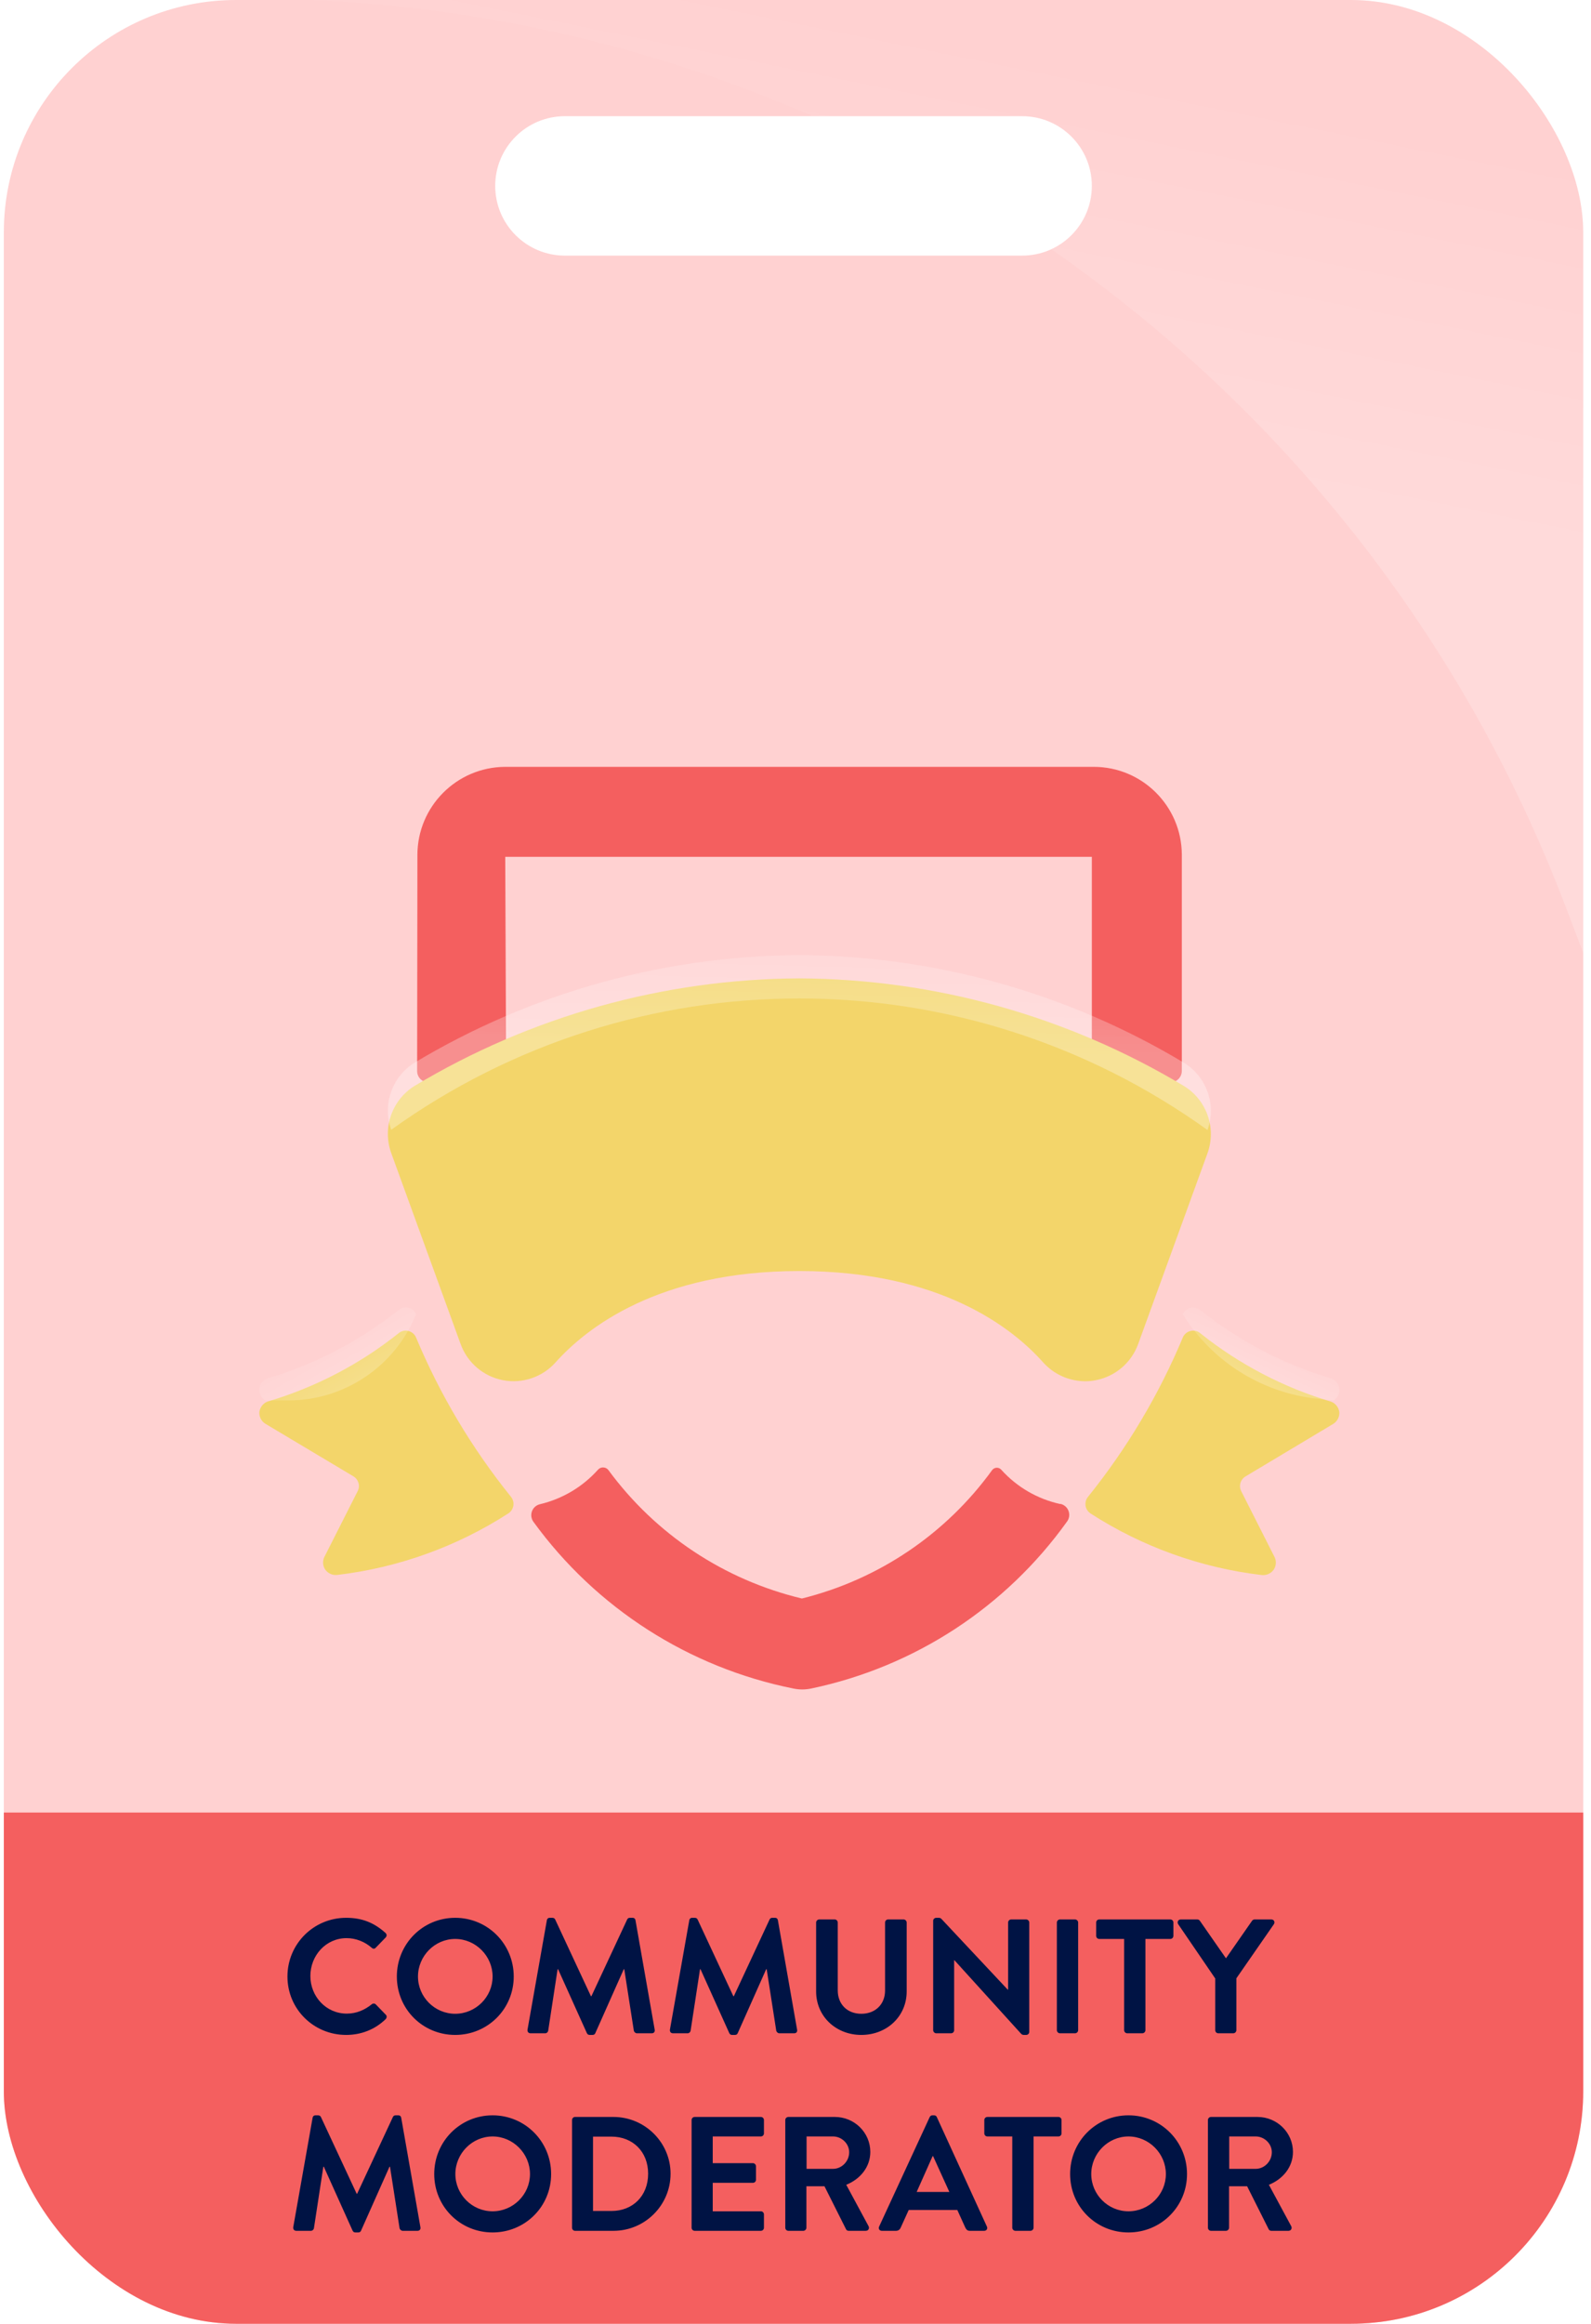 <svg width="137" height="200" viewBox="0 0 137 200" fill="none" xmlns="http://www.w3.org/2000/svg">
<g clip-path="url(#clip0_17_4200)">
<path d="M116.33 0C127.376 1.54622e-06 136.33 8.954 136.33 20V180C136.33 191.046 127.376 200 116.33 200H20.33C9.284 200 0.33 191.046 0.33 180V20C0.33 8.954 9.284 4.50981e-07 20.33 0H116.33ZM48.642 10C45.328 10 42.642 12.686 42.642 16C42.642 19.314 45.328 22 48.642 22H88.018C91.332 22 94.018 19.314 94.018 16C94.018 12.686 91.332 10 88.018 10H48.642Z" fill="#FFD1D1"/>
<path d="M0.33 156H136.33V180C136.33 191.046 127.376 200 116.33 200H20.33C9.284 200 0.33 191.046 0.33 180V156Z" fill="#F45F5F"/>
<path d="M24.752 170.114C24.752 167.314 27.006 165.06 29.806 165.06C31.22 165.06 32.242 165.508 33.194 166.362C33.32 166.474 33.32 166.642 33.208 166.754L32.354 167.636C32.256 167.748 32.116 167.748 32.004 167.636C31.416 167.118 30.632 166.81 29.848 166.81C28.056 166.81 26.726 168.308 26.726 170.072C26.726 171.822 28.07 173.306 29.862 173.306C30.702 173.306 31.416 172.984 32.004 172.508C32.116 172.41 32.27 172.424 32.354 172.508L33.222 173.404C33.334 173.502 33.306 173.684 33.208 173.782C32.256 174.706 31.052 175.14 29.806 175.14C27.006 175.14 24.752 172.914 24.752 170.114ZM34.172 170.114C34.172 167.314 36.398 165.06 39.197 165.06C41.998 165.06 44.237 167.314 44.237 170.114C44.237 172.914 41.998 175.14 39.197 175.14C36.398 175.14 34.172 172.914 34.172 170.114ZM35.992 170.114C35.992 171.878 37.434 173.32 39.197 173.32C40.962 173.32 42.417 171.878 42.417 170.114C42.417 168.35 40.962 166.88 39.197 166.88C37.434 166.88 35.992 168.35 35.992 170.114ZM45.425 174.678L47.09 165.27C47.105 165.158 47.188 165.06 47.343 165.06H47.566C47.678 165.06 47.763 165.116 47.804 165.2L50.885 171.808C50.913 171.808 50.913 171.808 50.926 171.808L54.007 165.2C54.048 165.116 54.118 165.06 54.245 165.06H54.468C54.623 165.06 54.706 165.158 54.721 165.27L56.373 174.678C56.414 174.874 56.303 175 56.12 175H54.846C54.721 175 54.608 174.888 54.581 174.79L53.755 169.484C53.74 169.484 53.712 169.484 53.712 169.484L51.263 174.986C51.234 175.07 51.151 175.14 51.025 175.14H50.773C50.647 175.14 50.577 175.07 50.535 174.986L48.056 169.484C48.056 169.484 48.029 169.484 48.014 169.484L47.203 174.79C47.188 174.888 47.077 175 46.95 175H45.691C45.508 175 45.397 174.874 45.425 174.678ZM57.688 174.678L59.354 165.27C59.368 165.158 59.452 165.06 59.606 165.06H59.83C59.942 165.06 60.026 165.116 60.068 165.2L63.148 171.808C63.176 171.808 63.176 171.808 63.19 171.808L66.27 165.2C66.312 165.116 66.382 165.06 66.508 165.06H66.732C66.886 165.06 66.97 165.158 66.984 165.27L68.636 174.678C68.678 174.874 68.566 175 68.384 175H67.11C66.984 175 66.872 174.888 66.844 174.79L66.018 169.484C66.004 169.484 65.976 169.484 65.976 169.484L63.526 174.986C63.498 175.07 63.414 175.14 63.288 175.14H63.036C62.91 175.14 62.84 175.07 62.798 174.986L60.32 169.484C60.32 169.484 60.292 169.484 60.278 169.484L59.466 174.79C59.452 174.888 59.34 175 59.214 175H57.954C57.772 175 57.66 174.874 57.688 174.678ZM70.276 171.402V165.466C70.276 165.326 70.402 165.2 70.542 165.2H71.872C72.026 165.2 72.138 165.326 72.138 165.466V171.304C72.138 172.494 72.95 173.32 74.168 173.32C75.386 173.32 76.212 172.494 76.212 171.318V165.466C76.212 165.326 76.324 165.2 76.478 165.2H77.808C77.948 165.2 78.074 165.326 78.074 165.466V171.402C78.074 173.53 76.38 175.14 74.168 175.14C71.97 175.14 70.276 173.53 70.276 171.402ZM80.355 174.734V165.312C80.355 165.172 80.481 165.06 80.621 165.06H80.831C80.929 165.06 80.999 165.088 81.069 165.158L86.781 171.248H86.809V165.466C86.809 165.326 86.921 165.2 87.075 165.2H88.363C88.503 165.2 88.629 165.326 88.629 165.466V174.888C88.629 175.028 88.503 175.14 88.363 175.14H88.167C88.069 175.14 87.999 175.112 87.929 175.042L82.189 168.714H82.161V174.734C82.161 174.874 82.049 175 81.895 175H80.621C80.481 175 80.355 174.874 80.355 174.734ZM91.005 174.734V165.466C91.005 165.326 91.131 165.2 91.271 165.2H92.573C92.713 165.2 92.839 165.326 92.839 165.466V174.734C92.839 174.874 92.713 175 92.573 175H91.271C91.131 175 91.005 174.874 91.005 174.734ZM96.798 174.734V166.88H94.656C94.502 166.88 94.39 166.754 94.39 166.614V165.466C94.39 165.326 94.502 165.2 94.656 165.2H100.774C100.928 165.2 101.04 165.326 101.04 165.466V166.614C101.04 166.754 100.928 166.88 100.774 166.88H98.632V174.734C98.632 174.874 98.506 175 98.366 175H97.064C96.924 175 96.798 174.874 96.798 174.734ZM104.643 174.734V170.282L101.451 165.606C101.339 165.424 101.451 165.2 101.675 165.2H103.103C103.215 165.2 103.285 165.27 103.327 165.326L105.567 168.546L107.807 165.326C107.849 165.27 107.919 165.2 108.031 165.2H109.473C109.697 165.2 109.809 165.424 109.697 165.606L106.463 170.268V174.734C106.463 174.874 106.337 175 106.197 175H104.909C104.755 175 104.643 174.874 104.643 174.734ZM25.252 191.678L26.918 182.27C26.932 182.158 27.016 182.06 27.17 182.06H27.394C27.506 182.06 27.59 182.116 27.632 182.2L30.712 188.808C30.74 188.808 30.74 188.808 30.754 188.808L33.834 182.2C33.876 182.116 33.946 182.06 34.072 182.06H34.296C34.45 182.06 34.534 182.158 34.548 182.27L36.2 191.678C36.242 191.874 36.13 192 35.948 192H34.674C34.548 192 34.436 191.888 34.408 191.79L33.582 186.484C33.568 186.484 33.54 186.484 33.54 186.484L31.09 191.986C31.062 192.07 30.978 192.14 30.852 192.14H30.6C30.474 192.14 30.404 192.07 30.362 191.986L27.884 186.484C27.884 186.484 27.856 186.484 27.842 186.484L27.03 191.79C27.016 191.888 26.904 192 26.778 192H25.518C25.336 192 25.224 191.874 25.252 191.678ZM37.391 187.114C37.391 184.314 39.617 182.06 42.417 182.06C45.217 182.06 47.457 184.314 47.457 187.114C47.457 189.914 45.217 192.14 42.417 192.14C39.617 192.14 37.391 189.914 37.391 187.114ZM39.211 187.114C39.211 188.878 40.653 190.32 42.417 190.32C44.181 190.32 45.637 188.878 45.637 187.114C45.637 185.35 44.181 183.88 42.417 183.88C40.653 183.88 39.211 185.35 39.211 187.114ZM49.258 191.734V182.466C49.258 182.326 49.37 182.2 49.51 182.2H52.828C55.53 182.2 57.742 184.398 57.742 187.086C57.742 189.802 55.53 192 52.828 192H49.51C49.37 192 49.258 191.874 49.258 191.734ZM51.064 190.292H52.66C54.48 190.292 55.81 189.004 55.81 187.086C55.81 185.182 54.48 183.894 52.66 183.894H51.064V190.292ZM59.553 191.734V182.466C59.553 182.326 59.665 182.2 59.819 182.2H65.517C65.671 182.2 65.783 182.326 65.783 182.466V183.614C65.783 183.754 65.671 183.88 65.517 183.88H61.373V186.176H64.831C64.971 186.176 65.097 186.302 65.097 186.442V187.604C65.097 187.758 64.971 187.87 64.831 187.87H61.373V190.32H65.517C65.671 190.32 65.783 190.446 65.783 190.586V191.734C65.783 191.874 65.671 192 65.517 192H59.819C59.665 192 59.553 191.874 59.553 191.734ZM67.62 191.734V182.466C67.62 182.326 67.732 182.2 67.886 182.2H71.89C73.57 182.2 74.942 183.544 74.942 185.21C74.942 186.498 74.088 187.548 72.87 188.038L74.788 191.594C74.886 191.776 74.788 192 74.55 192H73.08C72.954 192 72.884 191.93 72.856 191.874L70.994 188.164H69.44V191.734C69.44 191.874 69.314 192 69.174 192H67.886C67.732 192 67.62 191.874 67.62 191.734ZM69.454 186.666H71.736C72.478 186.666 73.122 186.022 73.122 185.238C73.122 184.496 72.478 183.88 71.736 183.88H69.454V186.666ZM75.938 192C75.728 192 75.616 191.818 75.7 191.636L80.054 182.214C80.096 182.13 80.166 182.06 80.292 182.06H80.432C80.572 182.06 80.628 182.13 80.67 182.214L84.982 191.636C85.066 191.818 84.954 192 84.744 192H83.526C83.316 192 83.218 191.916 83.12 191.72L82.434 190.208H78.248L77.562 191.72C77.506 191.86 77.38 192 77.156 192H75.938ZM78.934 188.654H81.748L80.348 185.574H80.306L78.934 188.654ZM87.166 191.734V183.88H85.024C84.87 183.88 84.758 183.754 84.758 183.614V182.466C84.758 182.326 84.87 182.2 85.024 182.2H91.142C91.296 182.2 91.408 182.326 91.408 182.466V183.614C91.408 183.754 91.296 183.88 91.142 183.88H89V191.734C89 191.874 88.874 192 88.734 192H87.432C87.292 192 87.166 191.874 87.166 191.734ZM92.147 187.114C92.147 184.314 94.373 182.06 97.173 182.06C99.973 182.06 102.213 184.314 102.213 187.114C102.213 189.914 99.973 192.14 97.173 192.14C94.373 192.14 92.147 189.914 92.147 187.114ZM93.967 187.114C93.967 188.878 95.409 190.32 97.173 190.32C98.937 190.32 100.393 188.878 100.393 187.114C100.393 185.35 98.937 183.88 97.173 183.88C95.409 183.88 93.967 185.35 93.967 187.114ZM104.014 191.734V182.466C104.014 182.326 104.126 182.2 104.28 182.2H108.284C109.964 182.2 111.336 183.544 111.336 185.21C111.336 186.498 110.482 187.548 109.264 188.038L111.182 191.594C111.28 191.776 111.182 192 110.944 192H109.474C109.348 192 109.278 191.93 109.25 191.874L107.388 188.164H105.834V191.734C105.834 191.874 105.708 192 105.568 192H104.28C104.126 192 104.014 191.874 104.014 191.734ZM105.848 186.666H108.13C108.872 186.666 109.516 186.022 109.516 185.238C109.516 184.496 108.872 183.88 108.13 183.88H105.848V186.666Z" fill="#001344"/>
<g filter="url(#filter0_d_17_4200)">
<g filter="url(#filter1_d_17_4200)">
<path d="M35.826 105.114C35.704 104.826 35.45 104.615 35.144 104.548C34.838 104.478 34.518 104.564 34.288 104.777C30.945 107.432 27.124 109.42 23.031 110.632C22.654 110.78 22.387 111.122 22.333 111.523C22.302 111.926 22.496 112.314 22.837 112.531L30.432 117.065C30.87 117.325 31.031 117.881 30.8 118.336L27.913 124.04C27.756 124.396 27.8 124.81 28.029 125.125C28.268 125.433 28.65 125.594 29.037 125.551C34.284 124.931 39.32 123.122 43.762 120.261C43.998 120.113 44.159 119.871 44.204 119.596C44.249 119.321 44.174 119.04 43.998 118.824C40.641 114.662 37.89 110.047 35.826 105.114Z" fill="#F3D56A"/>
</g>
<path d="M35.144 104.548C35.45 104.615 35.704 104.826 35.826 105.114C34.015 109.596 29.665 112.531 24.831 112.531H22.837C22.496 112.314 22.302 111.926 22.333 111.523C22.387 111.122 22.654 110.78 23.031 110.632C27.124 109.42 30.945 107.432 34.288 104.777C34.518 104.564 34.838 104.478 35.144 104.548Z" fill="url(#paint0_linear_17_4200)"/>
<g filter="url(#filter2_d_17_4200)">
<path d="M37.322 77.047C38.926 76.234 40.809 75.366 42.964 74.505C43.331 74.356 43.572 73.999 43.572 73.603L43.506 57.746H94.017V73.568C94.017 73.964 94.258 74.32 94.625 74.467C96.807 75.339 98.733 76.222 100.36 77.044C100.659 77.198 101.017 77.184 101.302 77.005C101.588 76.829 101.763 76.519 101.767 76.183V57.545C101.741 53.375 98.357 50.006 94.187 50H43.491C39.317 50.026 35.946 53.414 35.942 57.587L35.919 76.187C35.919 76.524 36.093 76.836 36.38 77.013C36.666 77.188 37.023 77.201 37.322 77.047Z" fill="#F45F5F"/>
</g>
<g filter="url(#filter3_d_17_4200)">
<path d="M91.304 113.449C89.339 113.021 87.557 111.985 86.213 110.489C86.112 110.379 85.967 110.318 85.818 110.324C85.669 110.33 85.529 110.402 85.438 110.52C81.453 116.027 75.648 119.945 69.05 121.579C62.363 119.981 56.459 116.064 52.388 110.524C52.282 110.385 52.12 110.303 51.946 110.299C51.773 110.291 51.606 110.362 51.493 110.493C50.169 111.973 48.423 113.01 46.49 113.465C46.172 113.541 45.914 113.773 45.804 114.08C45.694 114.388 45.746 114.731 45.944 114.992C51.34 122.412 59.332 127.531 68.329 129.329C68.577 129.38 68.829 129.406 69.081 129.407C69.342 129.405 69.601 129.378 69.856 129.325C78.737 127.465 86.597 122.339 91.878 114.961C92.075 114.697 92.125 114.352 92.011 114.043C91.897 113.734 91.633 113.505 91.312 113.434L91.304 113.449Z" fill="#F45F5F"/>
</g>
<g filter="url(#filter4_d_17_4200)">
<path d="M97.996 105.703L103.976 89.257C104.755 87.098 103.916 84.688 101.965 83.48C91.955 77.465 80.507 74.261 68.829 74.207C57.156 74.259 45.712 77.455 35.702 83.46C33.75 84.669 32.91 87.078 33.687 89.238L39.666 105.684C40.249 107.287 41.631 108.466 43.306 108.789C44.981 109.111 46.702 108.529 47.839 107.257C50.454 104.335 56.654 99.394 68.829 99.394C81.005 99.394 87.209 104.32 89.82 107.253C90.745 108.286 92.065 108.877 93.451 108.881C93.754 108.88 94.057 108.85 94.354 108.791C96.025 108.471 97.407 107.3 97.996 105.703Z" fill="#F3D56A"/>
</g>
<path d="M101.965 83.48C103.917 84.688 104.755 87.098 103.976 89.257C82.981 74.17 54.687 74.157 33.687 89.238C32.91 87.078 33.75 84.669 35.702 83.46C45.712 77.455 57.156 74.259 68.829 74.207C80.507 74.261 91.955 77.465 101.965 83.48Z" fill="url(#paint1_linear_17_4200)"/>
<g filter="url(#filter5_d_17_4200)">
<path d="M114.822 112.539C115.163 112.322 115.357 111.934 115.326 111.531C115.272 111.129 115.005 110.788 114.628 110.64C110.541 109.424 106.726 107.434 103.391 104.777C103.16 104.564 102.84 104.478 102.534 104.548C102.228 104.615 101.974 104.826 101.852 105.114C99.789 110.048 97.039 114.666 93.684 118.832C93.508 119.048 93.433 119.329 93.478 119.604C93.523 119.879 93.684 120.121 93.92 120.269C98.362 123.13 103.398 124.939 108.645 125.559C109.032 125.602 109.414 125.441 109.653 125.132C109.882 124.817 109.926 124.404 109.769 124.047L106.882 118.343C106.651 117.889 106.812 117.333 107.25 117.072L114.822 112.539Z" fill="#F3D56A"/>
</g>
<path d="M115.325 111.531C115.357 111.934 115.163 112.322 114.822 112.539L113.333 112.372C108.596 111.841 104.364 109.166 101.852 105.114C101.974 104.826 102.228 104.615 102.534 104.548C102.84 104.478 103.16 104.564 103.39 104.777C106.726 107.434 110.541 109.424 114.628 110.64C115.005 110.788 115.272 111.129 115.325 111.531Z" fill="url(#paint2_linear_17_4200)"/>
</g>
<path d="M116.33 0C127.375 0 136.33 8.954 136.33 20V82L134.738 77.834C125.827 54.517 110.201 35.083 90.521 21.452C92.585 20.503 94.019 18.42 94.019 16C94.019 12.686 91.333 10 88.019 10H69.989C56.581 4.145 41.995 0.668 26.83 0H116.33Z" fill="url(#paint3_linear_17_4200)"/>
</g>
<defs>
<filter id="filter0_d_17_4200" x="0.33" y="36" width="136.999" height="123.406" filterUnits="userSpaceOnUse" color-interpolation-filters="sRGB">
<feFlood flood-opacity="0" result="BackgroundImageFix"/>
<feColorMatrix in="SourceAlpha" type="matrix" values="0 0 0 0 0 0 0 0 0 0 0 0 0 0 0 0 0 0 127 0" result="hardAlpha"/>
<feMorphology radius="2" operator="dilate" in="SourceAlpha" result="effect1_dropShadow_17_4200"/>
<feOffset dy="8"/>
<feGaussianBlur stdDeviation="10"/>
<feComposite in2="hardAlpha" operator="out"/>
<feColorMatrix type="matrix" values="0 0 0 0 0 0 0 0 0 0.02 0 0 0 0 0.075 0 0 0 0.08 0"/>
<feBlend mode="normal" in2="BackgroundImageFix" result="effect1_dropShadow_17_4200"/>
<feBlend mode="normal" in="SourceGraphic" in2="effect1_dropShadow_17_4200" result="shape"/>
</filter>
<filter id="filter1_d_17_4200" x="20.33" y="104.524" width="25.887" height="25.033" filterUnits="userSpaceOnUse" color-interpolation-filters="sRGB">
<feFlood flood-opacity="0" result="BackgroundImageFix"/>
<feColorMatrix in="SourceAlpha" type="matrix" values="0 0 0 0 0 0 0 0 0 0 0 0 0 0 0 0 0 0 127 0" result="hardAlpha"/>
<feOffset dy="2"/>
<feGaussianBlur stdDeviation="1"/>
<feComposite in2="hardAlpha" operator="out"/>
<feColorMatrix type="matrix" values="0 0 0 0 0 0 0 0 0 0 0 0 0 0 0 0 0 0 0.05 0"/>
<feBlend mode="normal" in2="BackgroundImageFix" result="effect1_dropShadow_17_4200"/>
<feBlend mode="normal" in="SourceGraphic" in2="effect1_dropShadow_17_4200" result="shape"/>
</filter>
<filter id="filter2_d_17_4200" x="13.919" y="36" width="109.848" height="71.154" filterUnits="userSpaceOnUse" color-interpolation-filters="sRGB">
<feFlood flood-opacity="0" result="BackgroundImageFix"/>
<feColorMatrix in="SourceAlpha" type="matrix" values="0 0 0 0 0 0 0 0 0 0 0 0 0 0 0 0 0 0 127 0" result="hardAlpha"/>
<feMorphology radius="2" operator="dilate" in="SourceAlpha" result="effect1_dropShadow_17_4200"/>
<feOffset dy="8"/>
<feGaussianBlur stdDeviation="10"/>
<feComposite in2="hardAlpha" operator="out"/>
<feColorMatrix type="matrix" values="0 0 0 0 0 0 0 0 0 0.02 0 0 0 0 0.075 0 0 0 0.08 0"/>
<feBlend mode="normal" in2="BackgroundImageFix" result="effect1_dropShadow_17_4200"/>
<feBlend mode="normal" in="SourceGraphic" in2="effect1_dropShadow_17_4200" result="shape"/>
</filter>
<filter id="filter3_d_17_4200" x="23.747" y="96.298" width="90.324" height="63.108" filterUnits="userSpaceOnUse" color-interpolation-filters="sRGB">
<feFlood flood-opacity="0" result="BackgroundImageFix"/>
<feColorMatrix in="SourceAlpha" type="matrix" values="0 0 0 0 0 0 0 0 0 0 0 0 0 0 0 0 0 0 127 0" result="hardAlpha"/>
<feMorphology radius="2" operator="dilate" in="SourceAlpha" result="effect1_dropShadow_17_4200"/>
<feOffset dy="8"/>
<feGaussianBlur stdDeviation="10"/>
<feComposite in2="hardAlpha" operator="out"/>
<feColorMatrix type="matrix" values="0 0 0 0 0 0 0 0 0 0.02 0 0 0 0 0.075 0 0 0 0.08 0"/>
<feBlend mode="normal" in2="BackgroundImageFix" result="effect1_dropShadow_17_4200"/>
<feBlend mode="normal" in="SourceGraphic" in2="effect1_dropShadow_17_4200" result="shape"/>
</filter>
<filter id="filter4_d_17_4200" x="31.399" y="74.207" width="74.865" height="38.674" filterUnits="userSpaceOnUse" color-interpolation-filters="sRGB">
<feFlood flood-opacity="0" result="BackgroundImageFix"/>
<feColorMatrix in="SourceAlpha" type="matrix" values="0 0 0 0 0 0 0 0 0 0 0 0 0 0 0 0 0 0 127 0" result="hardAlpha"/>
<feOffset dy="2"/>
<feGaussianBlur stdDeviation="1"/>
<feComposite in2="hardAlpha" operator="out"/>
<feColorMatrix type="matrix" values="0 0 0 0 0 0 0 0 0 0 0 0 0 0 0 0 0 0 0.05 0"/>
<feBlend mode="normal" in2="BackgroundImageFix" result="effect1_dropShadow_17_4200"/>
<feBlend mode="normal" in="SourceGraphic" in2="effect1_dropShadow_17_4200" result="shape"/>
</filter>
<filter id="filter5_d_17_4200" x="91.465" y="104.524" width="25.864" height="25.041" filterUnits="userSpaceOnUse" color-interpolation-filters="sRGB">
<feFlood flood-opacity="0" result="BackgroundImageFix"/>
<feColorMatrix in="SourceAlpha" type="matrix" values="0 0 0 0 0 0 0 0 0 0 0 0 0 0 0 0 0 0 127 0" result="hardAlpha"/>
<feOffset dy="2"/>
<feGaussianBlur stdDeviation="1"/>
<feComposite in2="hardAlpha" operator="out"/>
<feColorMatrix type="matrix" values="0 0 0 0 0 0 0 0 0 0 0 0 0 0 0 0 0 0 0.05 0"/>
<feBlend mode="normal" in2="BackgroundImageFix" result="effect1_dropShadow_17_4200"/>
<feBlend mode="normal" in="SourceGraphic" in2="effect1_dropShadow_17_4200" result="shape"/>
</filter>
<linearGradient id="paint0_linear_17_4200" x1="32.33" y1="113" x2="27.83" y2="105" gradientUnits="userSpaceOnUse">
<stop stop-color="white" stop-opacity="0.3"/>
<stop offset="1" stop-color="white" stop-opacity="0"/>
</linearGradient>
<linearGradient id="paint1_linear_17_4200" x1="69.83" y1="82" x2="70.33" y2="64" gradientUnits="userSpaceOnUse">
<stop stop-color="white" stop-opacity="0.3"/>
<stop offset="1" stop-color="white" stop-opacity="0"/>
</linearGradient>
<linearGradient id="paint2_linear_17_4200" x1="107.33" y1="112.5" x2="110.33" y2="106" gradientUnits="userSpaceOnUse">
<stop stop-color="white" stop-opacity="0.3"/>
<stop offset="1" stop-color="white" stop-opacity="0"/>
</linearGradient>
<linearGradient id="paint3_linear_17_4200" x1="75.83" y1="35.875" x2="82.463" y2="3.197" gradientUnits="userSpaceOnUse">
<stop stop-color="white" stop-opacity="0.2"/>
<stop offset="1" stop-color="white" stop-opacity="0"/>
</linearGradient>
<clipPath id="clip0_17_4200">
<rect x="0.33" width="136" height="200" rx="20" fill="white"/>
</clipPath>
</defs>
</svg>
